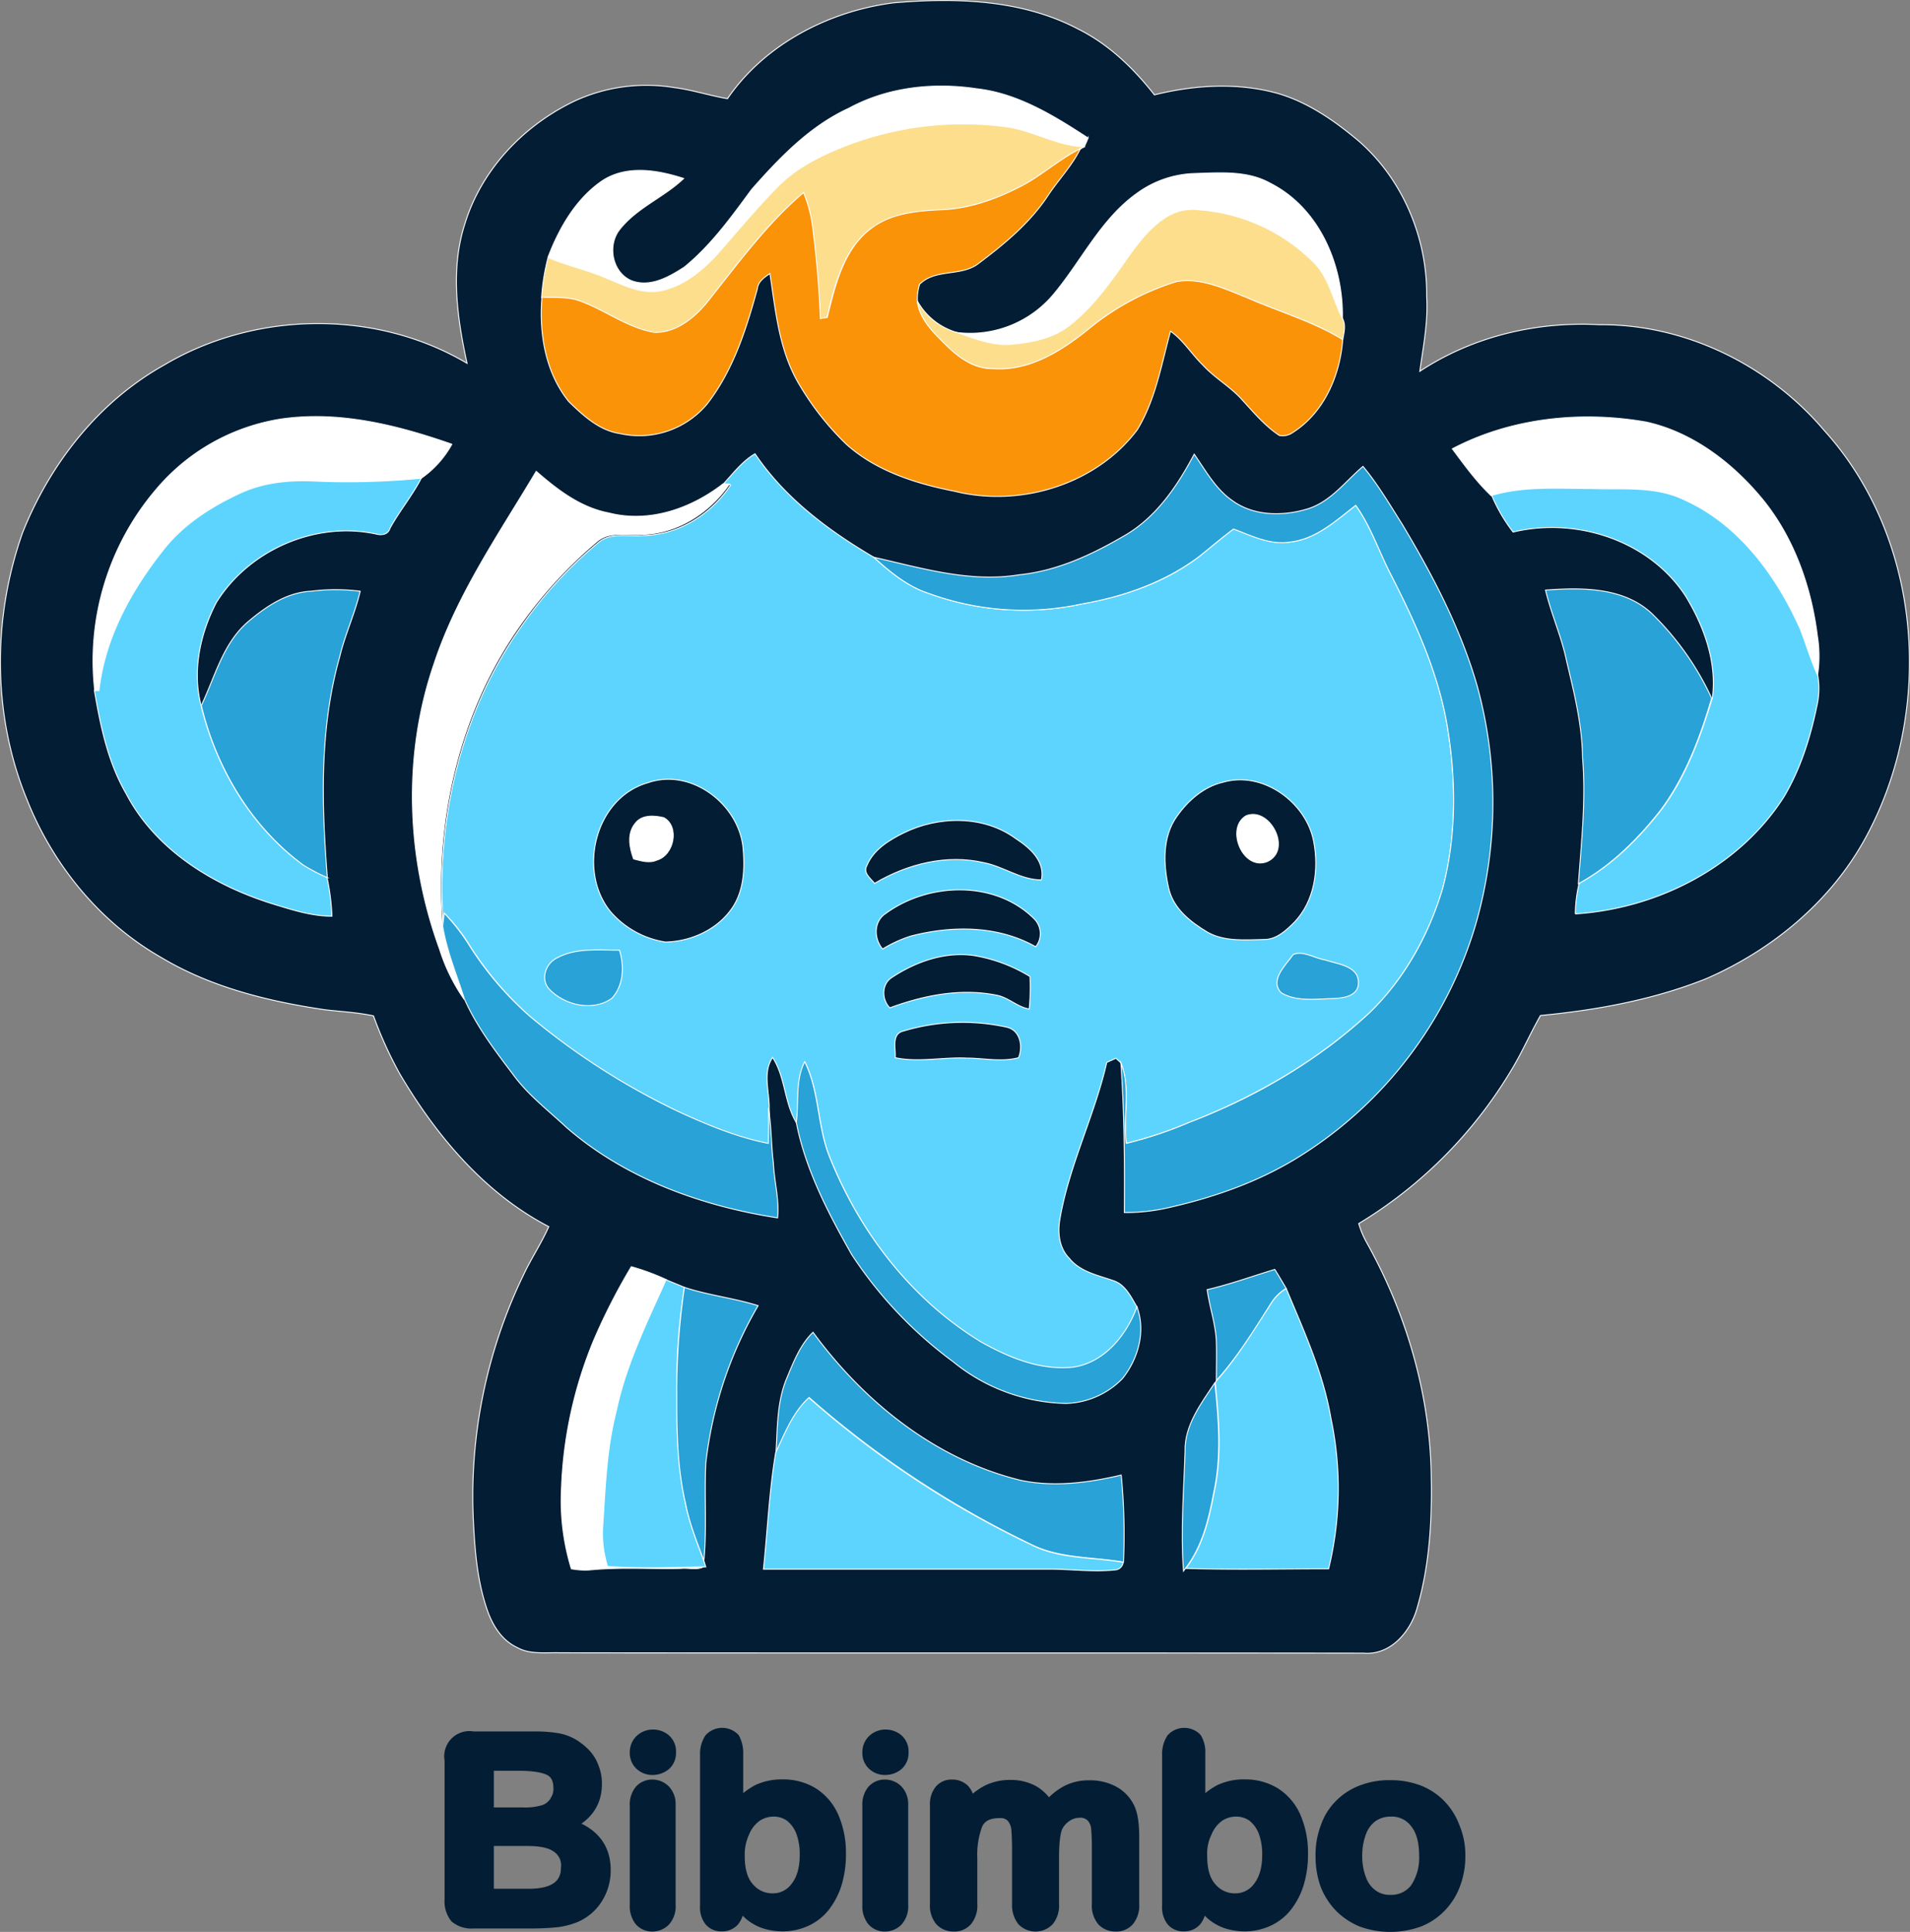 <svg viewBox="0 0 500.16 505.94" xmlns="http://www.w3.org/2000/svg"><rect x="0" y="0" width="500.16" height="505.94" fill="#808080" stroke="none"/><defs><style>.cls-1,.cls-7{fill:#031d34;}.cls-1,.cls-2,.cls-3,.cls-4,.cls-5,.cls-6{stroke:#fff;stroke-miterlimit:10;stroke-width:0.25px;}.cls-2{fill:#fff;}.cls-3{fill:#fcde8c;}.cls-4{fill:#fa9308;}.cls-5{fill:#5cd4fe;}.cls-6{fill:#28a2d7;}.cls-7{stroke:#031d34;stroke-width:3px;}</style></defs><g data-name="Livello 2" id="Livello_2"><g data-name="Livello 1" id="Livello_1-2"><path d="M234,.74c16.3-1.4,33.6-.9,48.4,6.9,8,4,14.5,10.3,19.9,17.2,10.5-2.6,21.7-3.3,32.2-.4,8,2.3,15,7.2,21.3,12.5,11.6,10.1,18,25.5,17.8,40.8.4,6.6-.9,13-1.8,19.5,13.8-9.1,30.5-13.1,47-12.2,22.5-.2,44.4,10.6,58.9,27.7,25.8,28.5,29,73.4,10.8,106.7-9.1,16.7-24.5,29.4-41.8,36.9-13.8,5.5-28.6,8.2-43.3,9.6-2.8,4.9-5,10.1-8,14.9a117.2,117.2,0,0,1-39.6,39.6,24.13,24.13,0,0,0,2.1,5c10.5,18.8,16.7,40.1,16.9,61.7.2,11.5-.5,23.2-3.8,34.3-1.8,6.1-7,12.1-13.9,11.5-70.2-.1-140.4,0-210.6-.1-3.7-.1-7.8.5-11.1-1.4-3.9-1.8-6.3-5.6-7.7-9.5-2.6-7.3-3.3-15.1-3.7-22.9a133.25,133.25,0,0,1,13.2-65.4c2-4.2,4.6-8.1,6.5-12.4-16.9-8.8-29.5-23.9-39-40a104.09,104.09,0,0,1-6.9-15.2c-4.2-.9-8.4-1.1-12.7-1.6-14.9-2.2-29.9-5.9-42.9-13.7-16.1-9.2-28.4-24.3-35.2-41.5-9-22-9-47.3-1.1-69.7,7.2-18.1,19.9-34.3,37-43.9,23.9-14.2,55.4-14.7,79.4-.5-2.6-11.9-4.4-24.6-.6-36.4,4.3-14.2,15.3-25.8,28.6-32.2a44.83,44.83,0,0,1,26.3-3.6c4.7.6,9.2,2.1,13.9,2.9C200.22,11.64,216.92,2.94,234,.74Z" class="cls-1"></path><path d="M222.32,28.34c10.1-5.5,22.1-6.8,33.4-5.1,10.8,1.2,20.3,7.1,29.2,12.9a22.88,22.88,0,0,1-1,2.3c-7.4-.2-13.8-4.5-21.1-5.3a87.28,87.28,0,0,0-40.8,4.8c-6.8,2.6-13.5,5.8-18.6,11.1-5.3,5.4-10.1,11.2-15.1,16.9-4,4.6-9,8.8-15.2,10.1-4.9.9-9.5-1.3-13.9-3.1-5.1-2.3-10.6-3.4-15.7-5.6,2.9-7.6,7.3-15.3,14.2-20,6.4-4.2,14.5-2.8,21.3-.6-5.1,4.9-12.2,7.6-16.7,13.3-3.4,4.2-2,11.4,3.1,13.5,4.9,1.8,9.8-1,13.8-3.6,7-5.7,12.3-13.1,17.6-20.3C204.22,41.24,212.12,33,222.32,28.34Z" class="cls-2"></path><path d="M222.12,37.94a84.78,84.78,0,0,1,40.8-4.8c7.3.8,13.7,5.1,21.1,5.3a6,6,0,0,0-1.1.6c-5.8,2.9-10.6,7.5-16.5,10.3-6.4,3.1-13.2,5.4-20.3,5.8-6.2.3-12.8,1-18,4.8-7.4,5.4-9.6,14.9-11.6,23.4-.4.1-1.3.2-1.8.3a238.17,238.17,0,0,0-2-23.9,32.22,32.22,0,0,0-2.4-9.1c-9.9,8.3-17.4,18.9-25.4,28.9-3.4,4.1-8.1,7.9-13.7,7.7-7.4-1.3-13.5-6.4-20.6-8.6-2.9-.8-5.9-.6-8.8-.6a54.47,54.47,0,0,1,1.7-10.6c5.1,2.2,10.6,3.3,15.7,5.6,4.4,1.8,9,4.1,13.9,3.1,6.1-1.3,11.1-5.5,15.2-10.1,5-5.7,9.8-11.5,15.1-16.9C208.52,43.84,215.32,40.54,222.12,37.94Z" class="cls-3"></path><path d="M266.42,49.24c5.9-2.8,10.6-7.4,16.5-10.3-2.2,4.5-5.8,8.2-8.5,12.3-4.7,7.1-11.3,12.6-18.1,17.7-4.5,3.6-11.3,1.3-15.5,5.5a12.78,12.78,0,0,0-.6,4.3c.6,5,4.5,8.6,7.9,11.9,3.2,3.1,7.2,5.9,11.9,5.8,9.3.7,17.7-4.5,24.7-10.1a68.4,68.4,0,0,1,23.4-12.7c6.4-1.1,12.6,1.9,18.4,4.2,8.3,3.7,17.2,6.2,25.1,11-.7,9.5-4.9,19.3-13.2,24.5a4.53,4.53,0,0,1-3.4.7c-3.8-2.5-6.8-6.1-9.9-9.5s-7.1-5.6-10.1-8.9c-3-2.9-5.1-6.5-8.5-8.9-2.4,8.7-3.9,17.9-8.7,25.8-10.8,14.4-30.7,20.4-47.9,16.1-10.2-2-20.5-5.3-28.3-12.3a74.22,74.22,0,0,1-12.3-15.6c-5.3-8.8-6.2-19.2-7.7-29.1-1.5,1-3.1,2.1-3.3,4-2.9,10.6-6.3,21.3-13.1,30.1a23.13,23.13,0,0,1-22.9,7.8c-5.4-.8-9.6-4.7-13.4-8.4-6.1-7.6-7.8-17.8-7-27.3,2.9.1,5.9-.1,8.8.6,7.1,2.2,13.1,7.3,20.6,8.6,5.5.2,10.3-3.6,13.7-7.7,8-10,15.6-20.6,25.4-28.9a34.89,34.89,0,0,1,2.4,9.1c1,7.9,1.7,15.9,2,23.9.4-.1,1.3-.2,1.8-.3,2.1-8.4,4.2-17.9,11.6-23.4,5.2-3.9,11.8-4.5,18-4.8C253.22,54.74,260.12,52.44,266.42,49.24Z" class="cls-4"></path><path d="M297.72,50.64a27,27,0,0,1,15.2-5.2c6.7-.2,13.8-.8,19.8,2.6,12.8,6.5,19.1,21.5,18.8,35.3-2.4-4.7-3.4-10.1-7-14.1a48.22,48.22,0,0,0-30.6-14.3,13,13,0,0,0-8.2,1.7c-5.5,3.4-9.2,8.9-12.8,14.1S285.22,81,280.22,85c-4.3,3.5-9.8,4.6-15.2,5.1-5,.5-9.7-1.4-14.3-3A28.46,28.46,0,0,0,276,76.94C283.32,68.14,288.32,57.34,297.72,50.64Z" class="cls-2"></path><path d="M305.72,56.64a13,13,0,0,1,8.2-1.7,47.27,47.27,0,0,1,30.6,14.3c3.6,4,4.6,9.5,7,14.1,1,1.8.4,3.8.1,5.6-7.8-4.8-16.7-7.3-25.1-11-5.8-2.3-12-5.3-18.4-4.2a67.49,67.49,0,0,0-23.4,12.7c-7,5.6-15.3,10.8-24.7,10.1-4.7.1-8.7-2.7-11.9-5.8-3.4-3.4-7.3-6.9-7.9-11.9a17.36,17.36,0,0,0,10.6,8.3c4.6,1.6,9.3,3.5,14.3,3,5.3-.5,10.9-1.6,15.2-5.1,5-4,9-9.1,12.7-14.3S300.22,60,305.72,56.64Z" class="cls-3"></path><path d="M40.92,128.14a53.59,53.59,0,0,1,32.7-18.4c15.2-2.2,30.4,1.6,44.7,6.6a26.35,26.35,0,0,1-8,8.9,199.3,199.3,0,0,1-28.9.7c-6.3-.2-12.8.5-18.5,3.2-7.6,3.5-14.9,8.2-20,14.9-8.5,10.6-15.4,23.2-16.9,36.9h-1.2A69.22,69.22,0,0,1,40.92,128.14Z" class="cls-2"></path><path d="M380.32,117.54c15.4-8.1,33.7-10,50.8-7,12.2,2.7,22.7,10.8,30.5,20.3,8.2,10.1,12.7,22.9,14.3,35.8a33,33,0,0,1,0,10.4c-1.8-4-3.1-8.2-4.6-12.2-6.2-14.2-16.2-27.6-30.7-34-7.5-3.6-15.9-2.6-23.9-2.8-8.7,0-17.7-.7-26.2,1.8C386.62,126.14,383.52,121.84,380.32,117.54Z" class="cls-2"></path><path d="M189.42,126.74c2.6-2.8,5-6,8.3-7.9,7.8,11.6,19.2,20.1,31.1,27.1,4.3,3.9,8.9,7.7,14.5,9.5a72.12,72.12,0,0,0,40.1,2.7c10.9-1.9,21.7-5.6,30.6-12.4,3-2.4,5.9-4.9,9-7.2,4.8,1.7,9.6,4.2,14.9,3.4,6.8-.8,11.9-5.6,17.1-9.6,4.1,5.7,6.2,12.5,9.5,18.7,6.4,12.5,12.2,25.4,14.5,39.3s2.4,28.5-1.2,42.2c-3.6,12.2-10,23.8-19.2,32.7-13.6,12.6-29.9,22-47.2,28.7a110.12,110.12,0,0,1-16.5,5.5c-.9-7,1.2-14.4-1.4-21.1-.3-.3-1-.9-1.3-1.2-.6.3-1.8.8-2.4,1.1-3.2,14-9.9,27-12.3,41.2-.6,3.6-.1,7.5,2.5,10.1,2.8,3.5,7.4,4.4,11.4,5.8,3.3,1,4.8,4.4,6.4,7.1-2.8,7.4-8.5,14.6-16.7,15.8-8.5.9-16.8-2.6-24.1-6.6-18.4-11.2-32-29.1-39.9-49-3.1-7.9-2.5-16.7-6.3-24.4-2.5,4.9-1.5,10.6-2.2,15.9-3.3-5.3-2.9-12-6.3-17.2-2.7,3.9-.8,9-.9,13.4.1,3.1,0,6.2,0,9.3-8.3-1.6-16.1-4.9-23.7-8.4a174.45,174.45,0,0,1-38.9-25,87.68,87.68,0,0,1-16-18.9,44.42,44.42,0,0,0-6.3-8c-.1.9-.3,2.6-.4,3.5-2.2-27.8,4.5-56.7,20.9-79.5a109.72,109.72,0,0,1,19.6-21.2c3.3-2.9,7.9-1.5,11.9-1.9,9.3-.2,17.7-5.6,22.8-13.2A4.43,4.43,0,0,0,189.42,126.74Z" class="cls-5"></path><path d="M294.52,140.24c8.3-4.8,13.8-13,18.2-21.3,3,4.3,5.6,9.1,9.9,12.1,5.7,4.2,13.4,4.2,19.9,2.2,6-1.9,9.8-7.2,14.4-11.1,3.9,4.7,7,10,10.3,15.2,8,13.4,15.3,27.3,19.6,42.3a115.38,115.38,0,0,1-.4,62.5,107.49,107.49,0,0,1-46.1,60.7c-10.7,6.7-22.8,10.9-35.1,13.6a49.51,49.51,0,0,1-10.8,1.1c.1-13.1,0-26.1-.9-39.2,2.7,6.7.5,14.1,1.4,21.1a103,103,0,0,0,16.5-5.5c17.3-6.6,33.6-16.1,47.2-28.7,9.2-8.9,15.6-20.5,19.2-32.7,3.6-13.7,3.5-28.3,1.2-42.2s-8.2-26.9-14.5-39.3c-3.3-6.2-5.4-13-9.5-18.7-5.2,4-10.3,8.8-17.1,9.6-5.2.9-10.1-1.6-14.9-3.4-3.1,2.3-6,4.8-9,7.2-8.9,6.7-19.7,10.5-30.6,12.4a72.12,72.12,0,0,1-40.1-2.7c-5.6-1.8-10.2-5.6-14.5-9.5,12.4,2.8,25.1,6.7,38,4.6C276.82,149.54,286,145.24,294.52,140.24Z" class="cls-6"></path><path d="M140.42,123.44c5.5,4.8,11.6,9.5,19,10.9,10.6,2.7,21.5-1.1,29.9-7.6H191c-5.1,7.5-13.6,13-22.8,13.2-4,.4-8.6-1-11.9,1.9a115.85,115.85,0,0,0-19.6,21.2c-16.4,22.8-23.1,51.7-20.9,79.5,1.1,6.6,3.7,12.8,5.7,19.1a48.3,48.3,0,0,1-6.4-13.1c-8.7-23.9-9.7-50.7-1.4-74.8C119.72,155.54,130.72,139.74,140.42,123.44Z" class="cls-2"></path><path d="M62.92,129.14c5.8-2.7,12.2-3.4,18.5-3.2a199.3,199.3,0,0,0,28.9-.7c-2.4,4.6-5.7,8.6-8.2,13.1-.5,1.7-2.2,1.9-3.7,1.5-15.8-3.4-33.3,4.2-41.8,18-4.2,8.1-6.3,17.8-4,26.8,4,16.4,13,31.8,26.7,41.8a47.09,47.09,0,0,0,6.3,3.3,59.32,59.32,0,0,1,1.3,10.2c-5.2,0-10.2-1.6-15.1-3.1-15.7-4.8-31-14.1-38.8-29-4.8-8.3-6.7-17.7-8.3-27h1.2c1.5-13.7,8.4-26.2,16.9-36.9C48,137.34,55.32,132.64,62.92,129.14Z" class="cls-5"></path><path d="M390.62,129.74c8.5-2.5,17.4-1.8,26.2-1.8,8,.3,16.4-.7,23.9,2.8,14.5,6.4,24.4,19.9,30.7,34,1.6,4.1,2.8,8.3,4.6,12.2a20.62,20.62,0,0,1-.3,8.2c-1.7,8.2-4.3,16.4-8.6,23.6-11.8,18.4-33.1,29.2-54.6,30.6a35.76,35.76,0,0,1,1-8c8.6-4.7,15.7-11.8,21.7-19.5,6.4-8.7,10.1-18.9,13.2-29.1,1.2-9.4-2.2-18.7-7-26.6-9.5-14.6-28.6-20.8-45.2-16.8A43.84,43.84,0,0,1,390.62,129.74Z" class="cls-5"></path><path d="M64.82,162.94c4.7-4,10.2-7.8,16.6-8.1a50.63,50.63,0,0,1,12.9,0c-1.4,5.9-4,11.4-5.4,17.3-5.3,18.8-4.7,38.5-3.2,57.7a47.09,47.09,0,0,1-6.3-3.3c-13.7-10.1-22.8-25.5-26.7-41.8C56.32,177.24,58.32,168.64,64.82,162.94Z" class="cls-6"></path><path d="M404.72,154.54c9.5-.7,20.5-.8,27.9,6.2a74.5,74.5,0,0,1,15.6,22.1c-3,10.2-6.8,20.4-13.2,29.1-6,7.7-13.1,14.8-21.7,19.5.8-10.9,2-21.9,1.1-32.9-.1-8.7-2.2-17.1-4.2-25.5C408.92,166.74,406.22,160.84,404.72,154.54Z" class="cls-6"></path><path d="M169.62,205c11.1-3.9,23.4,5.2,24.9,16.5.6,5.8.4,12.2-3.3,17-3.9,5.2-10.6,8.1-17,8.2a23.85,23.85,0,0,1-14.3-7.9C151.12,228.14,155.82,208.94,169.62,205Z" class="cls-1"></path><path d="M320.32,204.84c10.4-3,21.8,5.3,23.7,15.6,1.4,7.3.2,15.5-5,21-2.2,2.2-4.7,4.6-8,4.6-5,.1-10.3.6-14.8-1.9-4.5-2.7-9-6.2-10.2-11.6-1.4-6.2-1.7-13.4,2.2-18.8C311.12,209.64,315.22,206,320.32,204.84Z" class="cls-1"></path><path d="M166.42,215.54c1.7-2.2,4.9-2,7.4-1.4,4.2,2.3,2.7,9.8-1.8,11.1-2,.9-4.1.2-6.1-.3C164.82,221.94,164.12,218.24,166.42,215.54Z" class="cls-2"></path><path d="M326.32,213.64c6.2-2.5,12.2,9,5.5,12C325.42,228.14,320.82,216.84,326.32,213.64Z" class="cls-2"></path><path d="M236.62,218.14c9.1-4.5,21-4.7,29.4,1.5,3.7,2.4,7.7,5.9,6.7,10.8-5.4,0-9.9-3.5-15-4.5-9.8-2.3-20.1.3-28.7,5.4-1.1-1.4-3.1-2.7-2-4.7C228.72,222.54,232.82,220,236.62,218.14Z" class="cls-1"></path><path d="M231.92,239.24c11.2-8.2,28.7-8.8,38.9,1.4a5.5,5.5,0,0,1,.4,7.3c-9.9-5.6-21.9-5.6-32.7-2.8a33.1,33.1,0,0,0-7.4,3.4C228.82,245.84,228.72,241.34,231.92,239.24Z" class="cls-1"></path><path d="M116.32,239.14a52.73,52.73,0,0,1,6.3,8,85.35,85.35,0,0,0,16,18.9,183,183,0,0,0,38.9,25c7.6,3.5,15.5,6.8,23.7,8.4,0-3.1.1-6.2,0-9.3.8,4.8.7,9.6,1.3,14.4.2,4.8,1.6,9.6,1.1,14.4-20-3.1-39.9-10.3-55.3-23.7-4.8-4.5-10.1-8.5-14-13.9-4.7-6.2-9.5-12.5-12.7-19.7-2-6.3-4.6-12.5-5.7-19.1C116,241.74,116.22,240,116.32,239.14Z" class="cls-6"></path><path d="M145.72,250.94c5-2.8,11-2.1,16.5-2.1,1.3,4.2,1.1,9.3-2,12.6-5,3.6-12.4,1.8-16.4-2.4C141.42,256.44,142.92,252.34,145.72,250.94Z" class="cls-6"></path><path d="M338.62,250c2.5-1.2,5.7,1,8.4,1.4,3.2,1.1,8.7,1.5,8.7,5.9.1,3.6-4,4.1-6.6,4.2-4.5.1-9.6.9-13.6-1.5C332.32,256.74,336.72,252.74,338.62,250Z" class="cls-6"></path><path d="M233.62,255.94c6.2-4.1,13.9-6.8,21.4-5.7a40.93,40.93,0,0,1,14.7,5.5,60.33,60.33,0,0,1-.2,8.5c-3.1-.5-5.4-3-8.5-3.6-9.4-1.9-19.1,0-28,3.3C230.82,261.74,230.82,257.64,233.62,255.94Z" class="cls-1"></path><path d="M236.62,270a53.75,53.75,0,0,1,27-1c3.6.8,4.3,5.1,3.1,8-4.5,1.2-9.1.1-13.6.1-6.2-.3-12.5,1.2-18.7-.1C234.62,274.64,233.32,270.74,236.62,270Z" class="cls-1"></path><path d="M208.52,293.94c.7-5.3-.3-11,2.2-15.9,3.8,7.6,3.3,16.5,6.3,24.4,7.8,19.9,21.5,37.8,39.9,49,7.3,4.1,15.5,7.5,24.1,6.6,8.2-1.2,14-8.4,16.7-15.8,2.4,6.4.3,13.7-3.8,18.8a21.46,21.46,0,0,1-14.8,6.5,48.26,48.26,0,0,1-29.5-10.9,109.44,109.44,0,0,1-26.6-28.1C216.92,317.74,210.92,306.34,208.52,293.94Z" class="cls-6"></path><path d="M155.42,351.14a161,161,0,0,1,9.9-19.4,59.67,59.67,0,0,1,9.2,3.4c-5,11.2-10.5,22.2-12.9,34.3-2.6,10-2.9,20.4-3.6,30.7a29,29,0,0,0,1.3,10.1c8.3.6,16.6.3,24.9.1-1.8.9-3.9.2-5.8.4-8,.2-16-.4-24,.4a19.39,19.39,0,0,1-4.8-.3,60.75,60.75,0,0,1-2.6-20.7A111.79,111.79,0,0,1,155.42,351.14Z" class="cls-2"></path><path d="M316.12,337.74c6-1.4,11.8-3.5,17.7-5.3,1,1.6,2,3.3,3,5a10.93,10.93,0,0,0-3.9,3.8c-4.4,7-8.8,14.1-14.4,20.3,0-3.4.1-6.8,0-10.2C318.32,346.64,316.72,342.24,316.12,337.74Z" class="cls-6"></path><path d="M174.42,335.14c1.6.7,3.2,1.3,4.8,2a164.88,164.88,0,0,0-2,28c0,9.6.2,19.2,2.3,28.6,1,5.2,3,10.1,4.8,15l.5,1.6H184c-8.3.2-16.6.5-24.9-.1a29,29,0,0,1-1.3-10.1c.7-10.3,1-20.7,3.6-30.7C163.92,357.44,169.42,346.34,174.42,335.14Z" class="cls-5"></path><path d="M179.22,337.14c6.3,2.1,13,2.8,19.3,4.8a105.08,105.08,0,0,0-13.7,41.3c-.4,8.5.3,17-.5,25.5-1.8-4.9-3.8-9.8-4.8-15-2.2-9.4-2.3-19-2.3-28.6A188.36,188.36,0,0,1,179.22,337.14Z" class="cls-6"></path><path d="M332.92,341.24a11.81,11.81,0,0,1,3.9-3.8c4.6,11.1,9.7,22.1,11.7,34a88.82,88.82,0,0,1-.6,39.4c-12.5,0-25,.3-37.4-.1,4.4-5.7,6.1-12.9,7.4-19.8,2.1-9.5,1.3-19.2.3-28.8l.4-.6C324.12,355.34,328.42,348.24,332.92,341.24Z" class="cls-5"></path><path d="M206,361c1.8-4.3,3.5-8.8,6.9-12.1,13.4,18.3,32.2,33.4,54.5,38.8,8.7,1.8,17.7.6,26.2-1.4a157.9,157.9,0,0,1,.6,22.8c-8.1-1.4-16.8-.9-24.3-4.7a255.13,255.13,0,0,1-58-38.4c-4.2,3.9-6.3,9.4-8.7,14.4C203.62,373.94,203.42,367.24,206,361Z" class="cls-6"></path><path d="M310.32,380.14c-.2-6.8,4.2-12.6,7.8-18,1,9.6,1.8,19.3-.3,28.8-1.3,7-3,14.1-7.4,19.8l-.5.7C309.12,401,310,390.54,310.32,380.14Z" class="cls-6"></path><path d="M203.12,380.44c2.4-5.1,4.5-10.6,8.7-14.4a248.66,248.66,0,0,0,58,38.4c7.5,3.9,16.2,3.3,24.3,4.7a2.26,2.26,0,0,1-2.2,2c-5.6.6-11.3-.2-16.9-.2h-75.1C201,400.74,201.42,390.54,203.12,380.44Z" class="cls-5"></path><path d="M138.82,503.54h-14.9a6.48,6.48,0,0,1-4.6-1.4,6.65,6.65,0,0,1-1.4-4.6v-36.6a5.11,5.11,0,0,1,6-6h15.8a35.41,35.41,0,0,1,6,.4,12.15,12.15,0,0,1,4.6,1.7,15.29,15.29,0,0,1,3.1,2.6,10.25,10.25,0,0,1,2,3.5,10.88,10.88,0,0,1,.7,4c0,4.9-2.4,8.4-7.3,10.7,6.4,2,9.6,6,9.6,11.9a13.57,13.57,0,0,1-2.1,7.4,12.39,12.39,0,0,1-5.6,4.8,19,19,0,0,1-5.1,1.3A68,68,0,0,1,138.82,503.54Zm-11-41.3v12.6h9a16.86,16.86,0,0,0,5.7-.7,5.45,5.45,0,0,0,3.1-2.7,5.53,5.53,0,0,0,.8-3.1c0-2.5-.9-4.1-2.6-4.9s-4.4-1.2-8-1.2Zm10.3,19.7h-10.3v14.2h10.6c6.7,0,10-2.4,10-7.2a5.8,5.8,0,0,0-2.6-5.3C144.12,482.44,141.52,481.94,138.12,481.94Z" class="cls-7"></path><path d="M170.92,463.34a4.54,4.54,0,0,1-3.2-1.2,4.16,4.16,0,0,1-1.3-3.3,4.31,4.31,0,0,1,1.4-3.2,4.72,4.72,0,0,1,3.2-1.2,4.89,4.89,0,0,1,3.1,1.1,4.08,4.08,0,0,1,1.4,3.3,4.16,4.16,0,0,1-1.3,3.3A5.16,5.16,0,0,1,170.92,463.34Zm4.5,9.3v26.2a5.62,5.62,0,0,1-1.3,4.1,4.53,4.53,0,0,1-3.3,1.4,4.16,4.16,0,0,1-3.2-1.4,6.08,6.08,0,0,1-1.2-4.1v-25.9a5.8,5.8,0,0,1,1.2-4,4.16,4.16,0,0,1,3.2-1.4,4.53,4.53,0,0,1,3.3,1.4A5.18,5.18,0,0,1,175.42,472.64Z" class="cls-7"></path><path d="M193.12,459.24V473a21.26,21.26,0,0,1,5.2-4.1,14.63,14.63,0,0,1,6.6-1.4,14.81,14.81,0,0,1,7.9,2.1,14.11,14.11,0,0,1,5.3,6.2,23.46,23.46,0,0,1,1.9,9.6,26.37,26.37,0,0,1-1,7.6,18.77,18.77,0,0,1-3,6,13,13,0,0,1-4.8,3.9,14.56,14.56,0,0,1-6.3,1.4,16,16,0,0,1-3.9-.5,11.12,11.12,0,0,1-3.1-1.3,9.84,9.84,0,0,1-2.2-1.7c-.6-.6-1.4-1.4-2.4-2.6v.9a5.69,5.69,0,0,1-1.2,3.9,4,4,0,0,1-3.1,1.3,3.87,3.87,0,0,1-3.1-1.3,5.68,5.68,0,0,1-1.1-3.9v-39.5a7.23,7.23,0,0,1,1.1-4.2,4.35,4.35,0,0,1,6.3-.1A8,8,0,0,1,193.12,459.24Zm.4,26.9c0,3.6.8,6.4,2.5,8.3a8.14,8.14,0,0,0,6.5,2.9,7.48,7.48,0,0,0,5.9-3c1.6-2,2.5-4.8,2.5-8.5a16.81,16.81,0,0,0-1-6.2,9.44,9.44,0,0,0-2.9-4,7.44,7.44,0,0,0-4.4-1.4,8.06,8.06,0,0,0-4.6,1.4,9.66,9.66,0,0,0-3.2,4.1A14.07,14.07,0,0,0,193.52,486.14Z" class="cls-7"></path><path d="M231.82,463.34a4.54,4.54,0,0,1-3.2-1.2,4.16,4.16,0,0,1-1.3-3.3,4.31,4.31,0,0,1,1.4-3.2,4.72,4.72,0,0,1,3.2-1.2,4.89,4.89,0,0,1,3.1,1.1,4.08,4.08,0,0,1,1.4,3.3,4.16,4.16,0,0,1-1.3,3.3A5.16,5.16,0,0,1,231.82,463.34Zm4.5,9.3v26.2a5.62,5.62,0,0,1-1.3,4.1,4.53,4.53,0,0,1-3.3,1.4,4.16,4.16,0,0,1-3.2-1.4,6.08,6.08,0,0,1-1.2-4.1v-25.9a5.8,5.8,0,0,1,1.2-4,4.16,4.16,0,0,1,3.2-1.4,4.53,4.53,0,0,1,3.3,1.4A5.18,5.18,0,0,1,236.32,472.64Z" class="cls-7"></path><path d="M275.82,486.64v12a6.15,6.15,0,0,1-1.3,4.3,4.71,4.71,0,0,1-6.7,0,6.49,6.49,0,0,1-1.3-4.3v-14.4c0-2.3-.1-4-.2-5.3a5.86,5.86,0,0,0-1.3-3.1,4.16,4.16,0,0,0-3.3-1.2c-3,0-4.9,1-5.9,3.1a22.39,22.39,0,0,0-1.4,8.8v12.1a6.15,6.15,0,0,1-1.3,4.3,4.25,4.25,0,0,1-3.4,1.4,4.6,4.6,0,0,1-3.4-1.4,6.15,6.15,0,0,1-1.3-4.3v-25.9a5.69,5.69,0,0,1,1.2-3.9,3.87,3.87,0,0,1,3.1-1.3,4.3,4.3,0,0,1,3.1,1.2,4.7,4.7,0,0,1,1.2,3.4v.9a15.34,15.34,0,0,1,5-4.1,13.2,13.2,0,0,1,6-1.3,12.25,12.25,0,0,1,5.9,1.4,10.53,10.53,0,0,1,4,4.1,15.32,15.32,0,0,1,4.9-4.1,12.37,12.37,0,0,1,5.8-1.3,12.89,12.89,0,0,1,6.4,1.5,9.54,9.54,0,0,1,4,4.2c.8,1.6,1.2,4.2,1.2,7.7v17.5a6.15,6.15,0,0,1-1.3,4.3,4.25,4.25,0,0,1-3.4,1.4,4.6,4.6,0,0,1-3.4-1.4,6.15,6.15,0,0,1-1.3-4.3v-15.2c0-1.9-.1-3.5-.2-4.7a5.15,5.15,0,0,0-1.3-3,4.16,4.16,0,0,0-3.3-1.2,6.24,6.24,0,0,0-3.4,1.1,7.06,7.06,0,0,0-2.5,2.9Q275.82,480.79,275.82,486.64Z" class="cls-7"></path><path d="M314.12,459.24V473a21.26,21.26,0,0,1,5.2-4.1,14.63,14.63,0,0,1,6.6-1.4,14.81,14.81,0,0,1,7.9,2.1,14.11,14.11,0,0,1,5.3,6.2,23.46,23.46,0,0,1,1.9,9.6,26.37,26.37,0,0,1-1,7.6,18.77,18.77,0,0,1-3,6,13,13,0,0,1-4.8,3.9,14.56,14.56,0,0,1-6.3,1.4,16,16,0,0,1-3.9-.5,11.12,11.12,0,0,1-3.1-1.3,9.84,9.84,0,0,1-2.2-1.7c-.6-.6-1.4-1.4-2.4-2.6v.9a5.69,5.69,0,0,1-1.2,3.9,4,4,0,0,1-3.1,1.3,3.87,3.87,0,0,1-3.1-1.3,5.68,5.68,0,0,1-1.1-3.9v-39.5a7.23,7.23,0,0,1,1.1-4.2,4.35,4.35,0,0,1,6.3-.1A7,7,0,0,1,314.12,459.24Zm.5,26.9c0,3.6.8,6.4,2.5,8.3a8.14,8.14,0,0,0,6.5,2.9,7.48,7.48,0,0,0,5.9-3c1.6-2,2.5-4.8,2.5-8.5a16.81,16.81,0,0,0-1-6.2,9.44,9.44,0,0,0-2.9-4,7.44,7.44,0,0,0-4.4-1.4,8.06,8.06,0,0,0-4.6,1.4,9.66,9.66,0,0,0-3.2,4.1A12.87,12.87,0,0,0,314.62,486.14Z" class="cls-7"></path><path d="M382.22,485.94a20.39,20.39,0,0,1-1.3,7.5,16.41,16.41,0,0,1-3.7,5.9,15.85,15.85,0,0,1-5.7,3.8,22,22,0,0,1-14.9,0,17.26,17.26,0,0,1-5.7-3.8,17.45,17.45,0,0,1-3.7-5.8A21.86,21.86,0,0,1,346,486a20,20,0,0,1,1.3-7.5,15,15,0,0,1,3.6-5.8,15.61,15.61,0,0,1,5.7-3.7,19.5,19.5,0,0,1,7.4-1.3,20.39,20.39,0,0,1,7.5,1.3,15.85,15.85,0,0,1,5.7,3.8,16.64,16.64,0,0,1,3.6,5.8A18.63,18.63,0,0,1,382.22,485.94Zm-9.1,0c0-3.7-.8-6.6-2.4-8.6a7.8,7.8,0,0,0-6.6-3.1,8.39,8.39,0,0,0-4.7,1.4,8.79,8.79,0,0,0-3.1,4.1,17.29,17.29,0,0,0-1.1,6.3,16.74,16.74,0,0,0,1.1,6.2,8.65,8.65,0,0,0,3.1,4.1,7.67,7.67,0,0,0,4.7,1.4,8.06,8.06,0,0,0,6.6-3.1A14.46,14.46,0,0,0,373.12,485.94Z" class="cls-7"></path></g></g></svg>